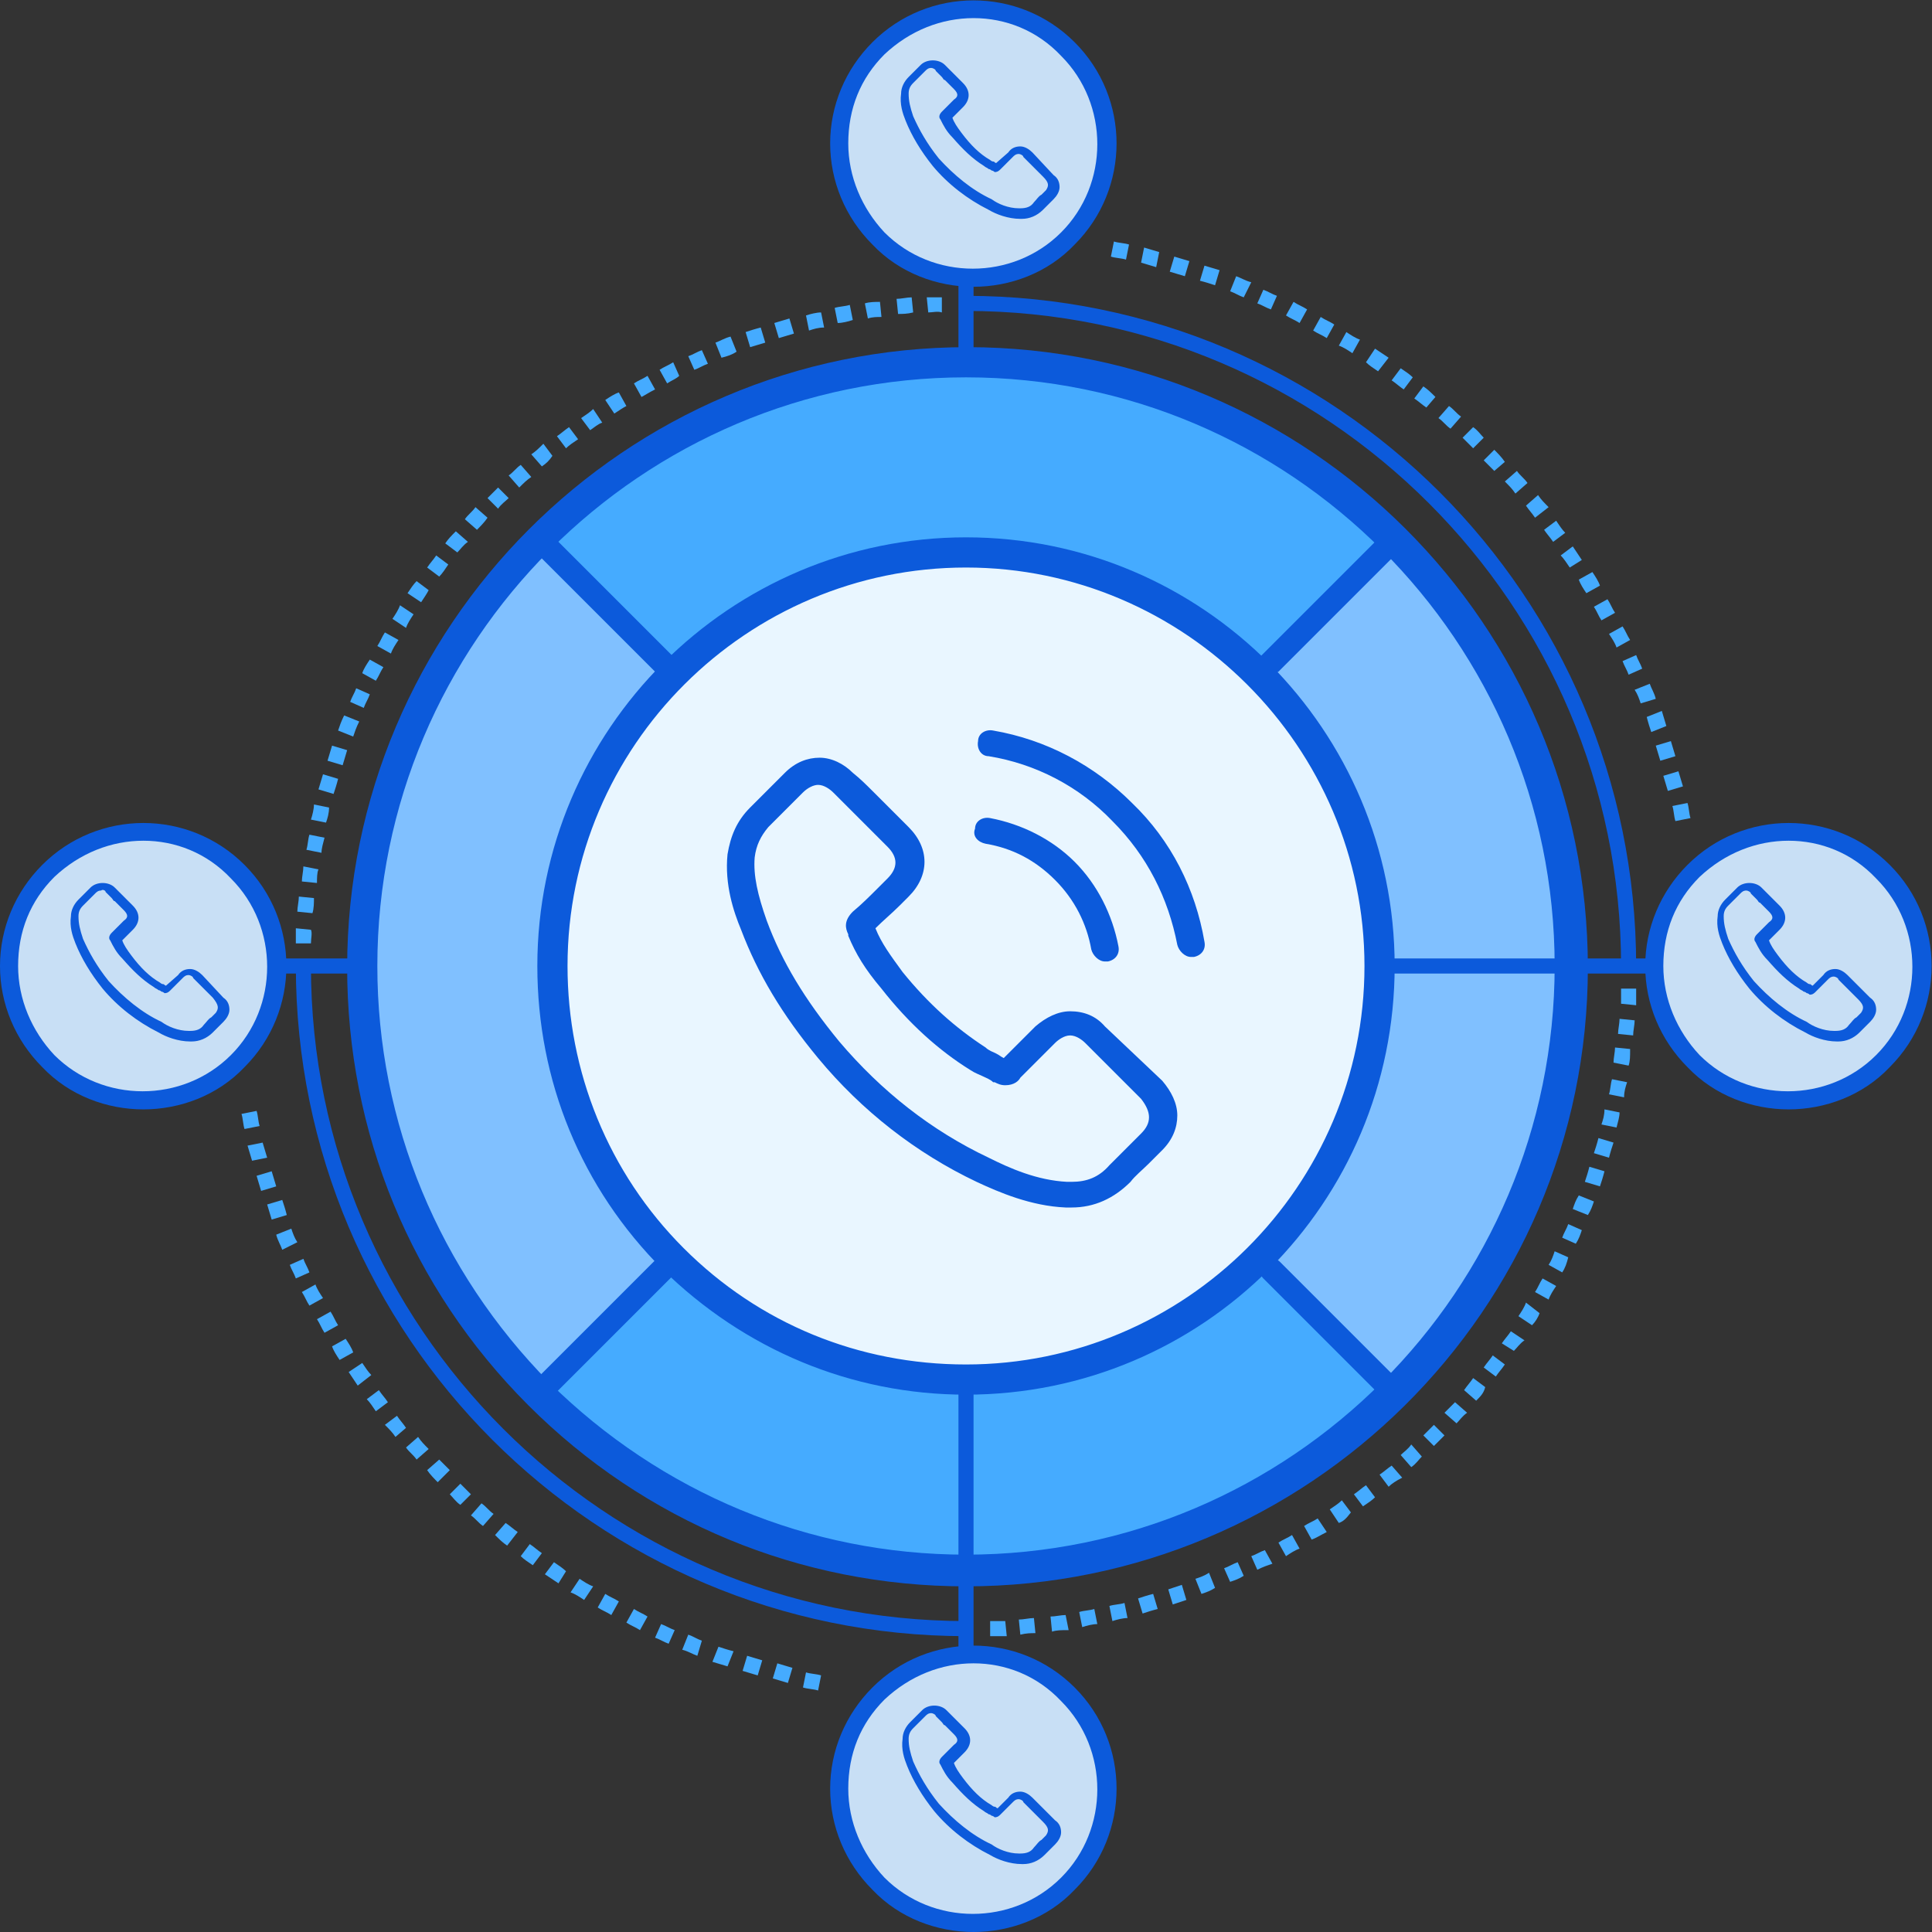 <?xml version="1.0" encoding="utf-8"?>
<!-- Generator: Adobe Illustrator 23.0.3, SVG Export Plug-In . SVG Version: 6.00 Build 0)  -->
<svg version="1.1" id="Layer_1" xmlns="http://www.w3.org/2000/svg" xmlns:xlink="http://www.w3.org/1999/xlink" x="0px" y="0px"
	 viewBox="0 0 128 128" style="enable-background:new 0 0 128 128;" xml:space="preserve">
<rect x="0" y="0" width="128" height="128" fill="#333333" stroke="none"/>
<style type="text/css">
	.st0{fill:#45ABFF;}
	.st1{fill:#80C0FF;}
	.st2{fill:#0C5ADB;}
	.st3{fill:#E9F6FF;}
	.st4{fill:#C8DFF5;}
</style>
<g>
	<g>
		<path class="st0" d="M35.7,35.7c15.6-15.6,41-15.6,56.6,0c15.6,15.6,15.6,41,0,56.6c-15.6,15.6-41,15.6-56.6,0
			C20.1,76.7,20.1,51.3,35.7,35.7z"/>
	</g>
	<g>
		<path class="st1" d="M74.5,46H46L35.7,35.7c0,0,0,0,0,0c-15.6,15.6-15.6,41,0,56.6c0,0,0,0,0,0L47,81l22.9-26L68,50L74.5,46z"/>
		<path class="st1" d="M82,46h-4.2l-7.9,9L79,79l12.9,13.7c0.1-0.1,0.2-0.2,0.4-0.3c15.6-15.6,15.6-41,0-56.6L82,46z"/>
	</g>
	<g>
		<g>
			<g>
				<g>
					<path class="st0" d="M20.6,62.5l-1,0c0-0.3,0-0.7,0-1l1,0.1C20.7,61.8,20.6,62.2,20.6,62.5z M20.7,60.5l-1-0.1
						c0-0.3,0.1-0.7,0.1-1l1,0.1C20.8,59.8,20.8,60.2,20.7,60.5z M21,58.5l-1-0.1c0-0.3,0.1-0.7,0.1-1l1,0.2
						C21,57.8,21,58.2,21,58.5z M21.3,56.5l-1-0.2c0.1-0.3,0.1-0.7,0.2-1l1,0.2C21.4,55.9,21.3,56.2,21.3,56.5z M21.6,54.5l-1-0.2
						c0.1-0.3,0.2-0.7,0.2-1l1,0.2C21.8,53.9,21.7,54.2,21.6,54.5z M22.1,52.6l-1-0.3c0.1-0.3,0.2-0.7,0.3-1l1,0.3
						C22.3,52,22.2,52.3,22.1,52.6z M22.7,50.7l-1-0.3c0.1-0.3,0.2-0.7,0.3-1l1,0.3C22.9,50,22.8,50.4,22.7,50.7z M23.4,48.8l-1-0.4
						c0.1-0.3,0.2-0.6,0.4-1l1,0.4C23.6,48.2,23.5,48.5,23.4,48.8z M24.1,46.9l-0.9-0.4c0.1-0.3,0.3-0.6,0.4-0.9l0.9,0.4
						C24.4,46.3,24.2,46.6,24.1,46.9z M24.9,45.1L24,44.6c0.1-0.3,0.3-0.6,0.5-0.9l0.9,0.5C25.2,44.5,25.1,44.8,24.9,45.1z
						 M25.9,43.3L25,42.8c0.2-0.3,0.3-0.6,0.5-0.9l0.9,0.5C26.2,42.7,26,43,25.9,43.3z M26.9,41.6L26,41c0.2-0.3,0.4-0.6,0.5-0.9
						l0.9,0.6C27.2,41,27,41.3,26.9,41.6z M27.9,39.9l-0.9-0.6c0.2-0.3,0.4-0.6,0.6-0.8l0.8,0.6C28.3,39.3,28.1,39.6,27.9,39.9z
						 M29.1,38.2l-0.8-0.6c0.2-0.3,0.4-0.5,0.6-0.8l0.8,0.6C29.5,37.7,29.3,38,29.1,38.2z M30.3,36.6L29.5,36
						c0.2-0.3,0.4-0.5,0.7-0.8l0.8,0.7C30.7,36.1,30.5,36.4,30.3,36.6z M31.6,35.1l-0.8-0.7c0.2-0.3,0.5-0.5,0.7-0.8l0.8,0.7
						C32.1,34.6,31.8,34.9,31.6,35.1z M33,33.7l-0.7-0.7c0.2-0.2,0.5-0.5,0.7-0.7l0.7,0.7C33.5,33.2,33.2,33.4,33,33.7z M34.4,32.3
						l-0.7-0.8c0.3-0.2,0.5-0.5,0.8-0.7l0.7,0.8C34.9,31.8,34.7,32,34.4,32.3z M35.9,30.9l-0.7-0.8c0.3-0.2,0.5-0.4,0.8-0.7l0.6,0.8
						C36.4,30.5,36.2,30.7,35.9,30.9z M37.5,29.7l-0.6-0.8c0.3-0.2,0.5-0.4,0.8-0.6l0.6,0.8C38,29.3,37.7,29.5,37.5,29.7z
						 M39.1,28.5l-0.6-0.8c0.3-0.2,0.6-0.4,0.8-0.6l0.6,0.9C39.6,28.1,39.4,28.3,39.1,28.5z M40.7,27.4l-0.6-0.9
						c0.3-0.2,0.6-0.4,0.9-0.5l0.5,0.9C41.3,27,41,27.2,40.7,27.4z M42.5,26.3l-0.5-0.9c0.3-0.2,0.6-0.3,0.9-0.5l0.5,0.9
						C43,26,42.7,26.2,42.5,26.3z M44.2,25.4l-0.5-0.9c0.3-0.2,0.6-0.3,0.9-0.5l0.4,0.9C44.8,25.1,44.5,25.2,44.2,25.4z M46,24.5
						l-0.4-0.9c0.3-0.1,0.6-0.3,0.9-0.4l0.4,0.9C46.6,24.2,46.3,24.4,46,24.5z M47.8,23.7l-0.4-1c0.3-0.1,0.6-0.3,1-0.4l0.4,1
						C48.5,23.5,48.2,23.6,47.8,23.7z M49.7,23l-0.3-1c0.3-0.1,0.6-0.2,1-0.3l0.3,1C50.4,22.8,50,22.9,49.7,23z M51.6,22.4l-0.3-1
						c0.3-0.1,0.7-0.2,1-0.3l0.3,1C52.3,22.2,51.9,22.3,51.6,22.4z M53.6,21.9l-0.2-1c0.3-0.1,0.7-0.2,1-0.2l0.2,1
						C54.2,21.7,53.9,21.8,53.6,21.9z M55.5,21.4l-0.2-1c0.3-0.1,0.7-0.1,1-0.2l0.2,1C56.2,21.3,55.8,21.4,55.5,21.4z M57.5,21.1
						l-0.2-1c0.3-0.1,0.7-0.1,1-0.1l0.1,1C58.1,21,57.8,21,57.5,21.1z M59.5,20.8l-0.1-1c0.3,0,0.7-0.1,1-0.1l0.1,1
						C60.1,20.8,59.8,20.8,59.5,20.8z M61.5,20.7l-0.1-1c0.3,0,0.7,0,1,0l0,1C62.1,20.6,61.8,20.7,61.5,20.7z"/>
				</g>
			</g>
		</g>
		<g>
			<g>
				<g>
					<path class="st0" d="M65.6,108.4l0-1c0.3,0,0.7,0,1,0l0.1,1C66.2,108.4,65.9,108.4,65.6,108.4z M67.6,108.3l-0.1-1
						c0.3,0,0.7-0.1,1-0.1l0.1,1C68.3,108.2,68,108.2,67.6,108.3z M69.7,108.1l-0.1-1c0.3,0,0.7-0.1,1-0.1l0.2,1
						C70.3,108,70,108,69.7,108.1z M71.7,107.8l-0.2-1c0.3-0.1,0.7-0.1,1-0.2l0.2,1C72.4,107.6,72,107.7,71.7,107.8z M73.7,107.4
						l-0.2-1c0.3-0.1,0.7-0.1,1-0.2l0.2,1C74.4,107.2,74,107.3,73.7,107.4z M75.7,106.9l-0.3-1c0.3-0.1,0.6-0.2,1-0.3l0.3,1
						C76.3,106.7,76,106.8,75.7,106.9z M77.7,106.3l-0.3-1c0.3-0.1,0.6-0.2,0.9-0.3l0.3,1C78.3,106.1,78,106.2,77.7,106.3z
						 M79.6,105.6l-0.4-1c0.3-0.1,0.6-0.2,0.9-0.4l0.4,1C80.2,105.4,79.9,105.5,79.6,105.6z M81.5,104.8l-0.4-0.9
						c0.3-0.1,0.6-0.3,0.9-0.4l0.4,0.9C82.1,104.6,81.8,104.7,81.5,104.8z M83.3,104l-0.4-0.9c0.3-0.1,0.6-0.3,0.9-0.4l0.5,0.9
						C84,103.7,83.7,103.8,83.3,104z M85.2,103.1l-0.5-0.9c0.3-0.2,0.6-0.3,0.9-0.5l0.5,0.9C85.8,102.7,85.5,102.9,85.2,103.1z
						 M86.9,102l-0.5-0.9c0.3-0.2,0.6-0.3,0.9-0.5l0.6,0.9C87.5,101.7,87.2,101.9,86.9,102z M88.7,100.9l-0.6-0.9
						c0.3-0.2,0.6-0.4,0.8-0.6l0.6,0.8C89.2,100.6,89,100.8,88.7,100.9z M90.3,99.8l-0.6-0.8c0.3-0.2,0.5-0.4,0.8-0.6l0.6,0.8
						C90.9,99.4,90.6,99.6,90.3,99.8z M92,98.5l-0.6-0.8c0.3-0.2,0.5-0.4,0.8-0.6l0.7,0.8C92.5,98.1,92.2,98.3,92,98.5z M93.5,97.2
						l-0.7-0.8c0.2-0.2,0.5-0.4,0.7-0.7l0.7,0.8C94,96.7,93.8,97,93.5,97.2z M95,95.8l-0.7-0.7c0.2-0.2,0.5-0.5,0.7-0.7l0.7,0.7
						C95.5,95.3,95.3,95.5,95,95.8z M96.5,94.3l-0.8-0.7c0.2-0.2,0.5-0.5,0.7-0.7l0.8,0.7C96.9,93.8,96.7,94.1,96.5,94.3z
						 M97.8,92.8L97,92.1c0.2-0.3,0.4-0.5,0.6-0.8l0.8,0.6C98.3,92.3,98.1,92.5,97.8,92.8z M99.1,91.2l-0.8-0.6
						c0.2-0.3,0.4-0.5,0.6-0.8l0.8,0.6C99.5,90.7,99.3,90.9,99.1,91.2z M100.3,89.5L99.5,89c0.2-0.3,0.4-0.5,0.6-0.8l0.9,0.6
						C100.7,89,100.5,89.3,100.3,89.5z M101.5,87.8l-0.9-0.6c0.2-0.3,0.4-0.6,0.5-0.9L102,87C101.9,87.3,101.7,87.6,101.5,87.8z
						 M102.6,86.1l-0.9-0.5c0.2-0.3,0.3-0.6,0.5-0.9l0.9,0.5C102.9,85.5,102.7,85.8,102.6,86.1z M103.5,84.3l-0.9-0.5
						c0.2-0.3,0.3-0.6,0.4-0.9l0.9,0.4C103.8,83.7,103.7,84,103.5,84.3z M104.4,82.4l-0.9-0.4c0.1-0.3,0.3-0.6,0.4-0.9l0.9,0.4
						C104.7,81.8,104.6,82.1,104.4,82.4z M105.2,80.5l-1-0.4c0.1-0.3,0.2-0.6,0.4-0.9l1,0.4C105.5,79.9,105.4,80.2,105.2,80.5z
						 M106,78.6l-1-0.3c0.1-0.3,0.2-0.6,0.3-1l1,0.3C106.2,78,106.1,78.3,106,78.6z M106.6,76.7l-1-0.3c0.1-0.3,0.2-0.6,0.3-1l1,0.3
						C106.8,76,106.7,76.3,106.6,76.7z M107.1,74.7l-1-0.2c0.1-0.3,0.2-0.6,0.2-1l1,0.2C107.3,74,107.2,74.3,107.1,74.7z
						 M107.6,72.7l-1-0.2c0.1-0.3,0.1-0.7,0.2-1l1,0.2C107.7,72,107.6,72.3,107.6,72.7z M107.9,70.6l-1-0.2c0-0.3,0.1-0.7,0.1-1
						l1,0.1C108,70,108,70.3,107.9,70.6z M108.2,68.6l-1-0.1c0-0.3,0.1-0.7,0.1-1l1,0.1C108.3,67.9,108.2,68.3,108.2,68.6z
						 M108.4,66.6l-1-0.1c0-0.3,0-0.7,0-1l1,0C108.4,65.9,108.4,66.2,108.4,66.6z"/>
				</g>
			</g>
		</g>
	</g>
	<g>
		<g>
			<rect x="63.5" y="91.6" class="st2" width="1" height="21.1"/>
		</g>
		<g>
			<rect x="63.5" y="15.3" class="st2" width="1" height="8.9"/>
		</g>
	</g>
	<g>
		<g>
			<rect x="91.6" y="63.5" class="st2" width="21.1" height="1"/>
		</g>
		<g>
			<rect x="15.3" y="63.5" class="st2" width="8.9" height="1"/>
		</g>
	</g>
	<g>
		<g>
			<path class="st2" d="M64,108.4c-24.5,0-44.4-19.9-44.4-44.4h1c0,23.9,19.5,43.4,43.4,43.4V108.4z"/>
		</g>
		<g>
			<path class="st2" d="M107.4,64c0-23.9-19.5-43.4-43.4-43.4v-1c24.5,0,44.4,19.9,44.4,44.4H107.4z"/>
		</g>
	</g>
	<g>
		<g>
			<g>
				<g>
					<path class="st0" d="M64,113c-0.2,0-0.3,0-0.5,0l0-1c0.2,0,0.3,0,0.5,0V113z"/>
				</g>
			</g>
			<g>
				<g>
					<path class="st0" d="M54.2,112c-0.3-0.1-0.7-0.1-1-0.2l0.2-1c0.3,0.1,0.7,0.1,1,0.2L54.2,112z M52.2,111.5
						c-0.3-0.1-0.7-0.2-1-0.3l0.3-1c0.3,0.1,0.7,0.2,1,0.3L52.2,111.5z M50.2,111c-0.3-0.1-0.7-0.2-1-0.3l0.3-1
						c0.3,0.1,0.7,0.2,1,0.3L50.2,111z M48.2,110.4c-0.3-0.1-0.7-0.2-1-0.3l0.4-1c0.3,0.1,0.6,0.2,1,0.3L48.2,110.4z M46.2,109.7
						c-0.3-0.1-0.6-0.3-1-0.4l0.4-1c0.3,0.1,0.6,0.3,0.9,0.4L46.2,109.7z M44.3,108.9c-0.3-0.1-0.6-0.3-0.9-0.4l0.4-0.9
						c0.3,0.1,0.6,0.3,0.9,0.4L44.3,108.9z M42.4,108c-0.3-0.2-0.6-0.3-0.9-0.5l0.5-0.9c0.3,0.2,0.6,0.3,0.9,0.5L42.4,108z
						 M40.5,107c-0.3-0.2-0.6-0.3-0.9-0.5l0.5-0.9c0.3,0.2,0.6,0.3,0.9,0.5L40.5,107z M38.7,106c-0.3-0.2-0.6-0.4-0.9-0.5l0.6-0.9
						c0.3,0.2,0.6,0.4,0.9,0.5L38.7,106z M37,104.9c-0.3-0.2-0.6-0.4-0.9-0.6l0.6-0.8c0.3,0.2,0.6,0.4,0.8,0.6L37,104.9z
						 M35.3,103.7c-0.3-0.2-0.6-0.4-0.8-0.6l0.6-0.8c0.3,0.2,0.5,0.4,0.8,0.6L35.3,103.7z M33.6,102.4c-0.3-0.2-0.5-0.4-0.8-0.7
						l0.7-0.8c0.3,0.2,0.5,0.4,0.8,0.6L33.6,102.4z M32,101.1c-0.3-0.2-0.5-0.5-0.8-0.7l0.7-0.8c0.3,0.2,0.5,0.5,0.8,0.7L32,101.1z
						 M30.5,99.7c-0.3-0.2-0.5-0.5-0.7-0.7l0.7-0.7c0.2,0.2,0.5,0.5,0.7,0.7L30.5,99.7z M29,98.2c-0.2-0.2-0.5-0.5-0.7-0.8l0.8-0.7
						c0.2,0.2,0.5,0.5,0.7,0.7L29,98.2z M27.6,96.7c-0.2-0.3-0.5-0.5-0.7-0.8l0.8-0.7c0.2,0.3,0.4,0.5,0.7,0.8L27.6,96.7z
						 M26.2,95.2c-0.2-0.3-0.4-0.5-0.7-0.8l0.8-0.6c0.2,0.3,0.4,0.5,0.6,0.8L26.2,95.2z M24.9,93.5c-0.2-0.3-0.4-0.6-0.6-0.8
						l0.8-0.6c0.2,0.3,0.4,0.5,0.6,0.8L24.9,93.5z M23.7,91.8c-0.2-0.3-0.4-0.6-0.6-0.9l0.9-0.6c0.2,0.3,0.4,0.6,0.6,0.8L23.7,91.8z
						 M22.5,90.1c-0.2-0.3-0.4-0.6-0.5-0.9l0.9-0.5c0.2,0.3,0.4,0.6,0.5,0.9L22.5,90.1z M21.5,88.3c-0.2-0.3-0.3-0.6-0.5-0.9
						l0.9-0.5c0.2,0.3,0.3,0.6,0.5,0.9L21.5,88.3z M20.5,86.5c-0.2-0.3-0.3-0.6-0.5-0.9l0.9-0.5c0.1,0.3,0.3,0.6,0.5,0.9L20.5,86.5z
						 M19.6,84.7c-0.1-0.3-0.3-0.6-0.4-0.9l0.9-0.4c0.1,0.3,0.3,0.6,0.4,0.9L19.6,84.7z M18.7,82.8c-0.1-0.3-0.3-0.6-0.4-1l1-0.4
						c0.1,0.3,0.2,0.6,0.4,0.9L18.7,82.8z M18,80.8c-0.1-0.3-0.2-0.7-0.3-1l1-0.3c0.1,0.3,0.2,0.6,0.3,1L18,80.8z M17.3,78.9
						c-0.1-0.3-0.2-0.7-0.3-1l1-0.3c0.1,0.3,0.2,0.7,0.3,1L17.3,78.9z M16.7,76.9c-0.1-0.3-0.2-0.7-0.3-1l1-0.2
						c0.1,0.3,0.2,0.7,0.3,1L16.7,76.9z M16.2,74.8c-0.1-0.3-0.1-0.7-0.2-1l1-0.2c0.1,0.3,0.1,0.7,0.2,1L16.2,74.8z"/>
				</g>
			</g>
			<g>
				<g>
					<path class="st0" d="M15,64.5c0-0.2,0-0.3,0-0.5h1c0,0.2,0,0.3,0,0.5L15,64.5z"/>
				</g>
			</g>
		</g>
		<g>
			<g>
				<g>
					<path class="st0" d="M64.5,16c-0.2,0-0.3,0-0.5,0v-1c0.2,0,0.3,0,0.5,0L64.5,16z"/>
				</g>
			</g>
			<g>
				<g>
					<path class="st0" d="M111,54.4c-0.1-0.3-0.1-0.7-0.2-1l1-0.2c0.1,0.3,0.1,0.7,0.2,1L111,54.4z M110.5,52.4
						c-0.1-0.3-0.2-0.7-0.3-1l1-0.3c0.1,0.3,0.2,0.7,0.3,1L110.5,52.4z M110,50.4c-0.1-0.3-0.2-0.7-0.3-1l1-0.3
						c0.1,0.3,0.2,0.7,0.3,1L110,50.4z M109.4,48.5c-0.1-0.3-0.2-0.6-0.3-1l1-0.4c0.1,0.3,0.2,0.7,0.3,1L109.4,48.5z M108.7,46.6
						c-0.1-0.3-0.2-0.6-0.4-0.9l1-0.4c0.1,0.3,0.3,0.6,0.4,1L108.7,46.6z M107.9,44.7c-0.1-0.3-0.3-0.6-0.4-0.9l0.9-0.4
						c0.1,0.3,0.3,0.6,0.4,0.9L107.9,44.7z M107.1,42.9c-0.1-0.3-0.3-0.6-0.5-0.9l0.9-0.5c0.2,0.3,0.3,0.6,0.5,0.9L107.1,42.9z
						 M106.1,41.1c-0.2-0.3-0.3-0.6-0.5-0.9l0.9-0.5c0.2,0.3,0.3,0.6,0.5,0.9L106.1,41.1z M105.1,39.3c-0.2-0.3-0.4-0.6-0.5-0.9
						l0.9-0.5c0.2,0.3,0.4,0.6,0.5,0.9L105.1,39.3z M104,37.6c-0.2-0.3-0.4-0.6-0.6-0.8l0.8-0.6c0.2,0.3,0.4,0.6,0.6,0.9L104,37.6z
						 M102.9,35.9c-0.2-0.3-0.4-0.5-0.6-0.8l0.8-0.6c0.2,0.3,0.4,0.6,0.6,0.8L102.9,35.9z M101.7,34.3c-0.2-0.3-0.4-0.5-0.6-0.8
						l0.8-0.7c0.2,0.3,0.4,0.5,0.7,0.8L101.7,34.3z M100.4,32.7c-0.2-0.3-0.4-0.5-0.7-0.8l0.8-0.7c0.2,0.3,0.5,0.5,0.7,0.8
						L100.4,32.7z M99,31.2c-0.2-0.2-0.5-0.5-0.7-0.7l0.7-0.7c0.2,0.2,0.5,0.5,0.7,0.8L99,31.2z M97.6,29.7
						c-0.2-0.2-0.5-0.5-0.7-0.7l0.7-0.7c0.3,0.2,0.5,0.5,0.7,0.7L97.6,29.7z M96.1,28.4c-0.3-0.2-0.5-0.5-0.8-0.7l0.7-0.8
						c0.3,0.2,0.5,0.5,0.8,0.7L96.1,28.4z M94.5,27c-0.3-0.2-0.5-0.4-0.8-0.6l0.6-0.8c0.3,0.2,0.5,0.4,0.8,0.7L94.5,27z M93,25.8
						c-0.3-0.2-0.5-0.4-0.8-0.6l0.6-0.8c0.3,0.2,0.6,0.4,0.8,0.6L93,25.8z M91.3,24.6c-0.3-0.2-0.6-0.4-0.8-0.6l0.6-0.9
						c0.3,0.2,0.6,0.4,0.9,0.6L91.3,24.6z M89.6,23.4c-0.3-0.2-0.6-0.4-0.9-0.5l0.5-0.9c0.3,0.2,0.6,0.4,0.9,0.5L89.6,23.4z
						 M87.9,22.4c-0.3-0.2-0.6-0.3-0.9-0.5l0.5-0.9c0.3,0.2,0.6,0.3,0.9,0.5L87.9,22.4z M86.1,21.4c-0.3-0.2-0.6-0.3-0.9-0.5
						l0.5-0.9c0.3,0.2,0.6,0.3,0.9,0.5L86.1,21.4z M84.2,20.5c-0.3-0.1-0.6-0.3-0.9-0.4l0.4-0.9c0.3,0.1,0.6,0.3,0.9,0.4L84.2,20.5z
						 M82.4,19.7c-0.3-0.1-0.6-0.3-0.9-0.4l0.4-1c0.3,0.1,0.6,0.3,1,0.4L82.4,19.7z M80.5,18.9c-0.3-0.1-0.6-0.2-1-0.3l0.3-1
						c0.3,0.1,0.7,0.2,1,0.3L80.5,18.9z M78.5,18.3c-0.3-0.1-0.7-0.2-1-0.3l0.3-1c0.3,0.1,0.7,0.2,1,0.3L78.5,18.3z M76.6,17.7
						c-0.3-0.1-0.7-0.2-1-0.3l0.2-1c0.3,0.1,0.7,0.2,1,0.3L76.6,17.7z M74.6,17.2c-0.3-0.1-0.7-0.1-1-0.2l0.2-1
						c0.3,0.1,0.7,0.1,1,0.2L74.6,17.2z M70.6,16.5c-0.3,0-0.7-0.1-1-0.1l0.1-1c0.3,0,0.7,0.1,1,0.1L70.6,16.5z"/>
				</g>
			</g>
			<g>
				<g>
					<path class="st0" d="M113,64h-1c0-0.2,0-0.3,0-0.5l1,0C113,63.7,113,63.8,113,64z"/>
				</g>
			</g>
		</g>
	</g>
	<g>
		<path class="st3" d="M44.5,44.5c10.8-10.8,28.2-10.8,39,0c10.8,10.8,10.8,28.2,0,39c-10.8,10.8-28.2,10.8-39,0
			C33.7,72.7,33.7,55.3,44.5,44.5z"/>
	</g>
	<g>
		<path class="st2" d="M64,92.4c-7.6,0-14.7-3-20.1-8.3c-5.4-5.4-8.3-12.5-8.3-20.1c0-15.7,12.8-28.4,28.4-28.4
			c15.7,0,28.4,12.8,28.4,28.4C92.4,79.7,79.7,92.4,64,92.4z M64,37.6c-14.5,0-26.4,11.8-26.4,26.4c0,7,2.7,13.7,7.7,18.7
			c5,5,11.6,7.7,18.7,7.7c14.5,0,26.4-11.8,26.4-26.4C90.4,49.5,78.5,37.6,64,37.6z"/>
	</g>
	<g>
		<g>
			<path class="st2" d="M84.1,44.7c-0.2,0-0.4-0.1-0.5-0.2c-0.3-0.3-0.3-0.8,0-1.1l7.7-7.7c0.3-0.3,0.8-0.3,1.1,0
				c0.3,0.3,0.3,0.8,0,1.1l-7.7,7.7C84.5,44.6,84.3,44.7,84.1,44.7z"/>
		</g>
		<g>
			<path class="st2" d="M36.1,92.6c-0.2,0-0.4-0.1-0.5-0.2c-0.3-0.3-0.3-0.8,0-1.1l8.5-8.5c0.3-0.3,0.8-0.3,1.1,0s0.3,0.8,0,1.1
				l-8.5,8.5C36.5,92.6,36.3,92.6,36.1,92.6z"/>
		</g>
	</g>
	<g>
		<g>
			<path class="st2" d="M91.9,92.6c-0.2,0-0.4-0.1-0.5-0.2l-7.7-7.7c-0.3-0.3-0.3-0.8,0-1.1c0.3-0.3,0.8-0.3,1.1,0l7.7,7.7
				c0.3,0.3,0.3,0.8,0,1.1C92.3,92.6,92.1,92.6,91.9,92.6z"/>
		</g>
		<g>
			<path class="st2" d="M44.6,45.4c-0.2,0-0.4-0.1-0.5-0.2l-8.5-8.5c-0.3-0.3-0.3-0.8,0-1.1c0.3-0.3,0.8-0.3,1.1,0l8.5,8.5
				c0.3,0.3,0.3,0.8,0,1.1C45,45.3,44.8,45.4,44.6,45.4z"/>
		</g>
	</g>
	<g>
		<path class="st2" d="M64,105.1c-11,0-21.3-4.3-29-12c-7.8-7.8-12-18.1-12-29c0-22.6,18.4-41.1,41.1-41.1
			c22.6,0,41.1,18.4,41.1,41.1S86.6,105.1,64,105.1z M64,25c-21.5,0-39,17.5-39,39c0,10.4,4.1,20.2,11.4,27.6
			C43.8,98.9,53.6,103,64,103c21.5,0,39-17.5,39-39S85.5,25,64,25z"/>
	</g>
	<g>
		<g>
			<path class="st2" d="M73.2,68c-0.6-0.7-1.4-1-2.3-1c-0.8,0-1.6,0.4-2.3,1l-2.1,2.1c-0.2-0.1-0.3-0.2-0.5-0.3
				c-0.2-0.1-0.5-0.2-0.7-0.4c-2-1.3-3.8-2.9-5.5-5c-0.8-1.1-1.4-1.9-1.8-2.9c0.5-0.5,1.1-1,1.6-1.5c0.2-0.2,0.4-0.4,0.6-0.6
				c1.4-1.4,1.4-3.2,0-4.6l-1.8-1.8c-0.2-0.2-0.4-0.4-0.6-0.6c-0.4-0.4-0.8-0.8-1.3-1.2c-0.6-0.6-1.4-1-2.2-1c-0.8,0-1.6,0.3-2.3,1
				c0,0,0,0,0,0l-2.3,2.3c-0.9,0.9-1.3,1.9-1.5,3.1c-0.2,2,0.4,3.8,0.9,5c1.1,2.9,2.7,5.6,5.1,8.5c2.9,3.5,6.5,6.3,10.5,8.2
				c1.5,0.7,3.6,1.6,5.9,1.7c0.1,0,0.3,0,0.4,0c1.5,0,2.8-0.6,3.9-1.7c0,0,0,0,0,0c0.3-0.4,0.8-0.8,1.2-1.2c0.3-0.3,0.6-0.6,0.9-0.9
				c0.7-0.7,1-1.5,1-2.3c0-0.8-0.4-1.6-1-2.3L73.2,68z M75.6,75.1C75.6,75.1,75.6,75.1,75.6,75.1c-0.3,0.3-0.5,0.5-0.8,0.8
				c-0.4,0.4-0.9,0.9-1.3,1.3C72.8,78,72,78.3,71,78.3c-0.1,0-0.2,0-0.3,0c-2-0.1-3.8-0.9-5.2-1.6c-3.8-1.8-7.1-4.4-9.9-7.7
				c-2.3-2.8-3.8-5.3-4.8-8c-0.6-1.7-0.9-3-0.8-4.2c0.1-0.8,0.4-1.4,0.9-2l2.3-2.3c0.3-0.3,0.7-0.5,1-0.5c0.4,0,0.8,0.3,1,0.5
				c0,0,0,0,0,0c0.4,0.4,0.8,0.8,1.2,1.2c0.2,0.2,0.4,0.4,0.6,0.6l1.8,1.8c0.7,0.7,0.7,1.4,0,2.1c-0.2,0.2-0.4,0.4-0.6,0.6
				c-0.6,0.6-1.1,1.1-1.7,1.6c0,0,0,0,0,0c-0.6,0.6-0.5,1.1-0.3,1.5c0,0,0,0,0,0.1c0.5,1.2,1.1,2.2,2.2,3.5l0,0
				c1.8,2.3,3.8,4.1,5.9,5.4c0.3,0.2,0.6,0.3,0.8,0.4c0.2,0.1,0.5,0.2,0.7,0.4c0,0,0.1,0,0.1,0c0.2,0.1,0.4,0.2,0.7,0.2
				c0.6,0,0.9-0.3,1-0.5l2.3-2.3c0.2-0.2,0.6-0.5,1-0.5c0.4,0,0.8,0.3,1,0.5c0,0,0,0,0,0l3.7,3.7C76.3,73.7,76.3,74.4,75.6,75.1z"/>
			<path class="st2" d="M65.3,55.9c1.8,0.3,3.3,1.1,4.6,2.4s2.1,2.9,2.4,4.6c0.1,0.4,0.5,0.8,0.9,0.8c0.1,0,0.1,0,0.2,0
				c0.5-0.1,0.8-0.5,0.7-1c-0.4-2.1-1.4-4.1-2.9-5.6c-1.5-1.5-3.5-2.5-5.6-2.9c-0.5-0.1-1,0.2-1,0.7C64.4,55.4,64.8,55.8,65.3,55.9z
				"/>
			<path class="st2" d="M79.8,62.4c-0.6-3.5-2.2-6.7-4.8-9.2c-2.5-2.5-5.7-4.2-9.2-4.8c-0.5-0.1-1,0.2-1,0.7c-0.1,0.5,0.2,1,0.7,1
				c3.1,0.5,6,2,8.2,4.3c2.3,2.3,3.7,5.1,4.3,8.2c0.1,0.4,0.5,0.8,0.9,0.8c0.1,0,0.1,0,0.2,0C79.6,63.3,79.9,62.9,79.8,62.4z"/>
		</g>
	</g>
	<g>
		<g>
			<path class="st4" d="M112.2,70.3c3.5,3.5,9.1,3.5,12.6,0c3.5-3.5,3.5-9.1,0-12.6c-3.5-3.5-9.1-3.5-12.6,0
				C108.7,61.2,108.7,66.8,112.2,70.3z"/>
		</g>
		<g>
			<path class="st2" d="M118.5,73.5c-2.4,0-4.9-0.9-6.7-2.8c-1.8-1.8-2.8-4.2-2.8-6.7c0-2.5,1-4.9,2.8-6.7c3.7-3.7,9.7-3.7,13.4,0
				c3.7,3.7,3.7,9.7,0,13.4C123.4,72.6,120.9,73.5,118.5,73.5z M118.5,55.7c-2.1,0-4.2,0.8-5.9,2.4c-1.6,1.6-2.4,3.6-2.4,5.9
				c0,2.2,0.9,4.3,2.4,5.9c3.2,3.2,8.5,3.2,11.7,0c3.2-3.2,3.2-8.5,0-11.7C122.7,56.5,120.6,55.7,118.5,55.7z"/>
		</g>
		<g>
			<g>
				<path class="st2" d="M122.4,64.6c-0.2-0.2-0.5-0.4-0.8-0.4c-0.3,0-0.6,0.1-0.8,0.4l-0.7,0.7c-0.1,0-0.1-0.1-0.2-0.1
					c-0.1,0-0.2-0.1-0.2-0.1c-0.7-0.4-1.3-1-1.9-1.8c-0.3-0.4-0.5-0.7-0.6-1c0.2-0.2,0.4-0.4,0.5-0.5c0.1-0.1,0.1-0.1,0.2-0.2
					c0.5-0.5,0.5-1.1,0-1.6l-0.6-0.6c-0.1-0.1-0.1-0.1-0.2-0.2c-0.1-0.1-0.3-0.3-0.4-0.4c-0.2-0.2-0.5-0.3-0.8-0.3
					c-0.3,0-0.6,0.1-0.8,0.3c0,0,0,0,0,0l-0.8,0.8c-0.3,0.3-0.5,0.7-0.5,1.1c-0.1,0.7,0.1,1.3,0.3,1.8c0.4,1,1,2,1.8,3
					c1,1.2,2.3,2.2,3.7,2.9c0.5,0.3,1.3,0.6,2.1,0.6c0,0,0.1,0,0.1,0c0.5,0,1-0.2,1.4-0.6c0,0,0,0,0,0c0.1-0.1,0.3-0.3,0.4-0.4
					c0.1-0.1,0.2-0.2,0.3-0.3c0.2-0.2,0.4-0.5,0.4-0.8c0-0.3-0.1-0.6-0.4-0.8L122.4,64.6z M123.3,67.1
					C123.3,67.1,123.3,67.1,123.3,67.1c-0.1,0.1-0.2,0.2-0.3,0.3c-0.2,0.1-0.3,0.3-0.5,0.5c-0.2,0.3-0.5,0.4-0.9,0.4
					c0,0-0.1,0-0.1,0c-0.7,0-1.4-0.3-1.8-0.6c-1.3-0.6-2.5-1.6-3.5-2.7c-0.8-1-1.3-1.9-1.7-2.8c-0.2-0.6-0.3-1-0.3-1.5
					c0-0.3,0.1-0.5,0.3-0.7l0.8-0.8c0.1-0.1,0.2-0.2,0.4-0.2c0.1,0,0.3,0.1,0.3,0.2c0,0,0,0,0,0c0.1,0.1,0.3,0.3,0.4,0.4
					c0.1,0.1,0.1,0.2,0.2,0.2l0.6,0.6c0.3,0.3,0.3,0.5,0,0.7c-0.1,0.1-0.1,0.1-0.2,0.2c-0.2,0.2-0.4,0.4-0.6,0.6c0,0,0,0,0,0
					c-0.2,0.2-0.2,0.4-0.1,0.5c0,0,0,0,0,0c0.2,0.4,0.4,0.8,0.8,1.2l0,0c0.7,0.8,1.3,1.4,2.1,1.9c0.1,0.1,0.2,0.1,0.3,0.2
					c0.1,0,0.2,0.1,0.2,0.1c0,0,0,0,0,0c0.1,0,0.2,0.1,0.2,0.1c0.2,0,0.3-0.1,0.4-0.2l0.8-0.8c0.1-0.1,0.2-0.2,0.4-0.2
					c0.1,0,0.3,0.1,0.3,0.2c0,0,0,0,0,0l1.3,1.3C123.5,66.6,123.5,66.8,123.3,67.1z"/>
			</g>
		</g>
	</g>
	<g>
		<g>
			<path class="st4" d="M3.2,70.3c3.5,3.5,9.1,3.5,12.6,0c3.5-3.5,3.5-9.1,0-12.6c-3.5-3.5-9.1-3.5-12.6,0
				C-0.3,61.2-0.3,66.8,3.2,70.3z"/>
		</g>
		<g>
			<path class="st2" d="M9.5,73.5c-2.4,0-4.9-0.9-6.7-2.8C1,68.9,0,66.5,0,64c0-2.5,1-4.9,2.8-6.7c3.7-3.7,9.7-3.7,13.4,0
				c3.7,3.7,3.7,9.7,0,13.4C14.4,72.6,11.9,73.5,9.5,73.5z M9.5,55.7c-2.1,0-4.2,0.8-5.9,2.4c-1.6,1.6-2.4,3.6-2.4,5.9
				c0,2.2,0.9,4.3,2.4,5.9c3.2,3.2,8.5,3.2,11.7,0c3.2-3.2,3.2-8.5,0-11.7C13.7,56.5,11.6,55.7,9.5,55.7z"/>
		</g>
		<g>
			<g>
				<path class="st2" d="M13.4,64.6c-0.2-0.2-0.5-0.4-0.8-0.4c-0.3,0-0.6,0.1-0.8,0.4L11,65.3c-0.1,0-0.1-0.1-0.2-0.1
					c-0.1,0-0.2-0.1-0.2-0.1c-0.7-0.4-1.3-1-1.9-1.8c-0.3-0.4-0.5-0.7-0.6-1c0.2-0.2,0.4-0.4,0.5-0.5c0.1-0.1,0.1-0.1,0.2-0.2
					c0.5-0.5,0.5-1.1,0-1.6l-0.6-0.6c-0.1-0.1-0.1-0.1-0.2-0.2c-0.1-0.1-0.3-0.3-0.4-0.4c-0.2-0.2-0.5-0.3-0.8-0.3s-0.6,0.1-0.8,0.3
					c0,0,0,0,0,0l-0.8,0.8c-0.3,0.3-0.5,0.7-0.5,1.1c-0.1,0.7,0.1,1.3,0.3,1.8c0.4,1,1,2,1.8,3c1,1.2,2.3,2.2,3.7,2.9
					c0.5,0.3,1.3,0.6,2.1,0.6c0,0,0.1,0,0.1,0c0.5,0,1-0.2,1.4-0.6c0,0,0,0,0,0c0.1-0.1,0.3-0.3,0.4-0.4c0.1-0.1,0.2-0.2,0.3-0.3
					c0.2-0.2,0.4-0.5,0.4-0.8c0-0.3-0.1-0.6-0.4-0.8L13.4,64.6z M14.3,67.1C14.2,67.1,14.2,67.1,14.3,67.1c-0.1,0.1-0.2,0.2-0.3,0.3
					c-0.2,0.1-0.3,0.3-0.5,0.5c-0.2,0.3-0.5,0.4-0.9,0.4c0,0-0.1,0-0.1,0c-0.7,0-1.4-0.3-1.8-0.6c-1.3-0.6-2.5-1.6-3.5-2.7
					c-0.8-1-1.3-1.9-1.7-2.8c-0.2-0.6-0.3-1-0.3-1.5c0-0.3,0.1-0.5,0.3-0.7l0.8-0.8c0.1-0.1,0.2-0.2,0.4-0.2C6.8,58.9,7,59,7,59.1
					c0,0,0,0,0,0c0.1,0.1,0.3,0.3,0.4,0.4c0.1,0.1,0.1,0.2,0.2,0.2l0.6,0.6c0.3,0.3,0.3,0.5,0,0.7c-0.1,0.1-0.1,0.1-0.2,0.2
					c-0.2,0.2-0.4,0.4-0.6,0.6c0,0,0,0,0,0c-0.2,0.2-0.2,0.4-0.1,0.5c0,0,0,0,0,0c0.2,0.4,0.4,0.8,0.8,1.2l0,0
					c0.7,0.8,1.3,1.4,2.1,1.9c0.1,0.1,0.2,0.1,0.3,0.2c0.1,0,0.2,0.1,0.2,0.1c0,0,0,0,0,0c0.1,0,0.2,0.1,0.2,0.1
					c0.2,0,0.3-0.1,0.4-0.2l0.8-0.8c0.1-0.1,0.2-0.2,0.4-0.2c0.1,0,0.3,0.1,0.3,0.2c0,0,0,0,0,0l1.3,1.3
					C14.5,66.6,14.5,66.8,14.3,67.1z"/>
			</g>
		</g>
	</g>
	<g>
		<g>
			<path class="st4" d="M58.2,124.8c3.5,3.5,9.1,3.5,12.6,0c3.5-3.5,3.5-9.1,0-12.6c-3.5-3.5-9.1-3.5-12.6,0
				C54.7,115.7,54.7,121.3,58.2,124.8z"/>
		</g>
		<g>
			<path class="st2" d="M64.5,128c-2.4,0-4.9-0.9-6.7-2.8c-1.8-1.8-2.8-4.2-2.8-6.7c0-2.5,1-4.9,2.8-6.7c3.7-3.7,9.7-3.7,13.4,0
				c3.7,3.7,3.7,9.7,0,13.4C69.4,127.1,66.9,128,64.5,128z M64.5,110.2c-2.1,0-4.2,0.8-5.9,2.4c-1.6,1.6-2.4,3.6-2.4,5.9
				c0,2.2,0.9,4.3,2.4,5.9c3.2,3.2,8.5,3.2,11.7,0c3.2-3.2,3.2-8.5,0-11.7C68.7,111,66.6,110.2,64.5,110.2z"/>
		</g>
		<g>
			<g>
				<path class="st2" d="M68.4,119.1c-0.2-0.2-0.5-0.4-0.8-0.4c-0.3,0-0.6,0.1-0.8,0.4l-0.7,0.7c-0.1,0-0.1-0.1-0.2-0.1
					c-0.1,0-0.2-0.1-0.2-0.1c-0.7-0.4-1.3-1-1.9-1.8c-0.3-0.4-0.5-0.7-0.6-1c0.2-0.2,0.4-0.4,0.5-0.5c0.1-0.1,0.1-0.1,0.2-0.2
					c0.5-0.5,0.5-1.1,0-1.6l-0.6-0.6c-0.1-0.1-0.1-0.1-0.2-0.2c-0.1-0.1-0.3-0.3-0.4-0.4c-0.2-0.2-0.5-0.3-0.8-0.3
					c-0.3,0-0.6,0.1-0.8,0.3c0,0,0,0,0,0l-0.8,0.8c-0.3,0.3-0.5,0.7-0.5,1.1c-0.1,0.7,0.1,1.3,0.3,1.8c0.4,1,1,2,1.8,3
					c1,1.2,2.3,2.2,3.7,2.9c0.5,0.3,1.3,0.6,2.1,0.6c0,0,0.1,0,0.1,0c0.5,0,1-0.2,1.4-0.6c0,0,0,0,0,0c0.1-0.1,0.3-0.3,0.4-0.4
					c0.1-0.1,0.2-0.2,0.3-0.3c0.2-0.2,0.4-0.5,0.4-0.8c0-0.3-0.1-0.6-0.4-0.8L68.4,119.1z M69.3,121.6
					C69.2,121.6,69.2,121.6,69.3,121.6c-0.1,0.1-0.2,0.2-0.3,0.3c-0.2,0.1-0.3,0.3-0.5,0.5c-0.2,0.3-0.5,0.4-0.9,0.4
					c0,0-0.1,0-0.1,0c-0.7,0-1.4-0.3-1.8-0.6c-1.3-0.6-2.5-1.6-3.5-2.7c-0.8-1-1.3-1.9-1.7-2.8c-0.2-0.6-0.3-1-0.3-1.5
					c0-0.3,0.1-0.5,0.3-0.7l0.8-0.8c0.1-0.1,0.2-0.2,0.4-0.2c0.1,0,0.3,0.1,0.3,0.2c0,0,0,0,0,0c0.1,0.1,0.3,0.3,0.4,0.4
					c0.1,0.1,0.1,0.2,0.2,0.2l0.6,0.6c0.3,0.3,0.3,0.5,0,0.7c-0.1,0.1-0.1,0.1-0.2,0.2c-0.2,0.2-0.4,0.4-0.6,0.6c0,0,0,0,0,0
					c-0.2,0.2-0.2,0.4-0.1,0.5c0,0,0,0,0,0c0.2,0.4,0.4,0.8,0.8,1.2l0,0c0.7,0.8,1.3,1.4,2.1,1.9c0.1,0.1,0.2,0.1,0.3,0.2
					c0.1,0,0.2,0.1,0.2,0.1c0,0,0,0,0,0c0.1,0,0.2,0.1,0.2,0.1c0.2,0,0.3-0.1,0.4-0.2l0.8-0.8c0.1-0.1,0.2-0.2,0.4-0.2
					c0.1,0,0.3,0.1,0.3,0.2c0,0,0,0,0,0l1.3,1.3C69.5,121.1,69.5,121.3,69.3,121.6z"/>
			</g>
		</g>
	</g>
	<g>
		<g>
			<path class="st4" d="M58.2,15.8c3.5,3.5,9.1,3.5,12.6,0c3.5-3.5,3.5-9.1,0-12.6c-3.5-3.5-9.1-3.5-12.6,0
				C54.7,6.7,54.7,12.3,58.2,15.8z"/>
		</g>
		<g>
			<path class="st2" d="M64.5,19c-2.4,0-4.9-0.9-6.7-2.8C56,14.4,55,12,55,9.5c0-2.5,1-4.9,2.8-6.7c3.7-3.7,9.7-3.7,13.4,0
				c3.7,3.7,3.7,9.7,0,13.4C69.4,18.1,66.9,19,64.5,19z M64.5,1.2c-2.1,0-4.2,0.8-5.9,2.4c-1.6,1.6-2.4,3.6-2.4,5.9
				c0,2.2,0.9,4.3,2.4,5.9c3.2,3.2,8.5,3.2,11.7,0c3.2-3.2,3.2-8.5,0-11.7C68.7,2,66.6,1.2,64.5,1.2z"/>
		</g>
		<g>
			<g>
				<path class="st2" d="M68.4,10.1c-0.2-0.2-0.5-0.4-0.8-0.4c-0.3,0-0.6,0.1-0.8,0.4L66,10.8c-0.1,0-0.1-0.1-0.2-0.1
					c-0.1,0-0.2-0.1-0.2-0.1c-0.7-0.4-1.3-1-1.9-1.8c-0.3-0.4-0.5-0.7-0.6-1c0.2-0.2,0.4-0.4,0.5-0.5c0.1-0.1,0.1-0.1,0.2-0.2
					c0.5-0.5,0.5-1.1,0-1.6l-0.6-0.6c-0.1-0.1-0.1-0.1-0.2-0.2c-0.1-0.1-0.3-0.3-0.4-0.4c-0.2-0.2-0.5-0.3-0.8-0.3
					c-0.3,0-0.6,0.1-0.8,0.3c0,0,0,0,0,0l-0.8,0.8c-0.3,0.3-0.5,0.7-0.5,1.1c-0.1,0.7,0.1,1.3,0.3,1.8c0.4,1,1,2,1.8,3
					c1,1.2,2.3,2.2,3.7,2.9c0.5,0.3,1.3,0.6,2.1,0.6c0,0,0.1,0,0.1,0c0.5,0,1-0.2,1.4-0.6c0,0,0,0,0,0c0.1-0.1,0.3-0.3,0.4-0.4
					c0.1-0.1,0.2-0.2,0.3-0.3c0.2-0.2,0.4-0.5,0.4-0.8c0-0.3-0.1-0.6-0.4-0.8L68.4,10.1z M69.3,12.6C69.2,12.6,69.2,12.6,69.3,12.6
					c-0.1,0.1-0.2,0.2-0.3,0.3c-0.2,0.1-0.3,0.3-0.5,0.5c-0.2,0.3-0.5,0.4-0.9,0.4c0,0-0.1,0-0.1,0c-0.7,0-1.4-0.3-1.8-0.6
					c-1.3-0.6-2.5-1.6-3.5-2.7c-0.8-1-1.3-1.9-1.7-2.8c-0.2-0.6-0.3-1-0.3-1.5c0-0.3,0.1-0.5,0.3-0.7l0.8-0.8
					c0.1-0.1,0.2-0.2,0.4-0.2c0.1,0,0.3,0.1,0.3,0.2c0,0,0,0,0,0c0.1,0.1,0.3,0.3,0.4,0.4c0.1,0.1,0.1,0.2,0.2,0.2l0.6,0.6
					c0.3,0.3,0.3,0.5,0,0.7c-0.1,0.1-0.1,0.1-0.2,0.2c-0.2,0.2-0.4,0.4-0.6,0.6c0,0,0,0,0,0c-0.2,0.2-0.2,0.4-0.1,0.5c0,0,0,0,0,0
					c0.2,0.4,0.4,0.8,0.8,1.2l0,0c0.7,0.8,1.3,1.4,2.1,1.9c0.1,0.1,0.2,0.1,0.3,0.2c0.1,0,0.2,0.1,0.2,0.1c0,0,0,0,0,0
					c0.1,0,0.2,0.1,0.2,0.1c0.2,0,0.3-0.1,0.4-0.2l0.8-0.8c0.1-0.1,0.2-0.2,0.4-0.2c0.1,0,0.3,0.1,0.3,0.2c0,0,0,0,0,0l1.3,1.3
					C69.5,12.1,69.5,12.3,69.3,12.6z"/>
			</g>
		</g>
	</g>
</g>
</svg>
